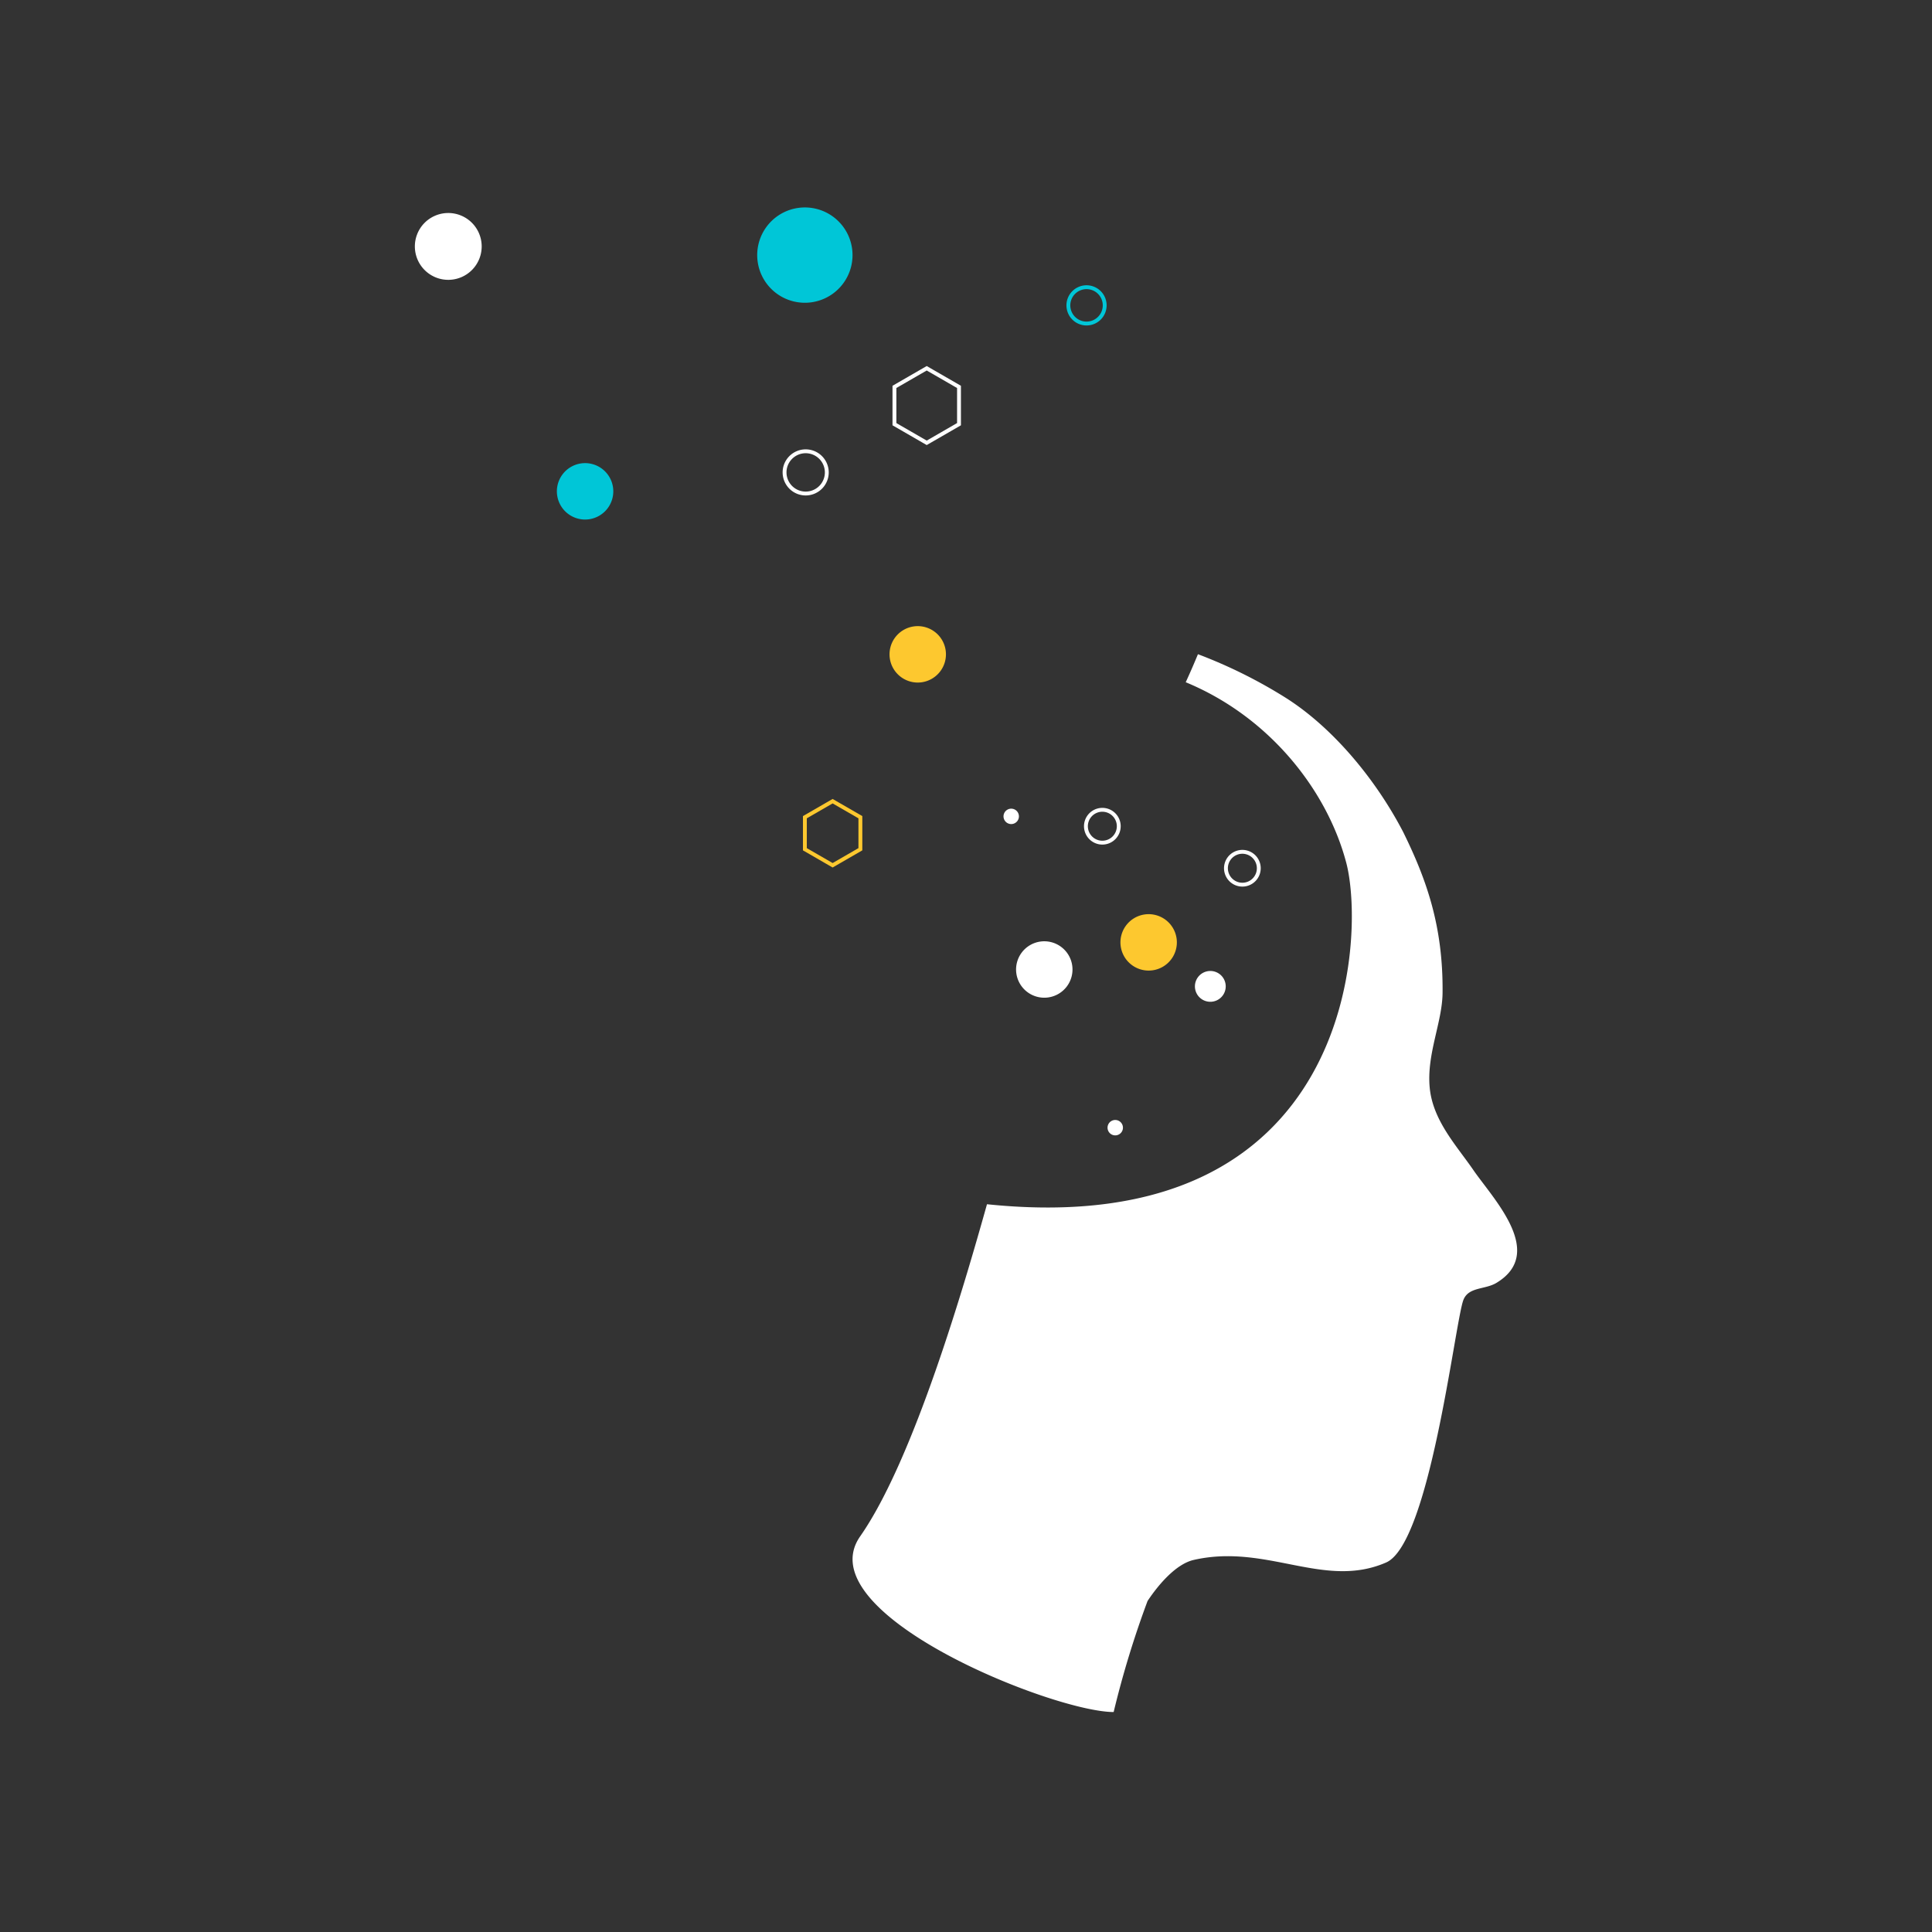 <svg id="Layer_1" data-name="Layer 1" xmlns="http://www.w3.org/2000/svg" viewBox="0 0 500 500"><rect x="0" y="0" width="500" height="500" fill="#333333" stroke="none"/><defs><style>.cls-1{fill:#fff;}.cls-2,.cls-3,.cls-6,.cls-7{fill:none;}.cls-2{stroke:#00c6d7;}.cls-2,.cls-3{stroke-miterlimit:10;}.cls-3,.cls-7{stroke:#fff;}.cls-4{fill:#fdc82f;}.cls-5{fill:#00c6d7;}.cls-6{stroke:#fdc82f;}</style></defs><path class="cls-1" d="M381.3,302.8c-4.318-6.28-10.454-12.759-11.286-21.245-.854-8.706,3.238-16.931,3.32-24.561.189-17.456-4.276-29.633-10.193-41.672-7.164-13.755-18.225-26.993-30.3-34.673a127.243,127.243,0,0,0-22.812-11.341c-1.015,2.455-2.071,4.887-3.165,7.254,21.719,8.958,36.657,28.056,41.563,46.787s2.229,98.191-92.995,88.307c-5.757,20.5-18.9,66.031-32.819,85.947s49.939,45.47,65.6,45.47a248.04,248.04,0,0,1,8.776-28.744c2.905-4.361,7.408-9.585,11.949-10.621,18.9-4.317,33.749,7.652,49.79.663,11.228-4.894,17.676-60.958,19.916-67.714,1.228-3.7,5.594-2.817,8.629-4.647,12.886-7.765-.844-21.749-5.974-29.21"/><path class="cls-2" d="M279.484,83.406a4.7,4.7,0,1,1,6.088-2.666A4.7,4.7,0,0,1,279.484,83.406Z"/><path class="cls-1" d="M107.956,60.629a8.648,8.648,0,1,1,4.908,11.2,8.65,8.65,0,0,1-4.908-11.195"/><path class="cls-1" d="M309.517,253.825a3.986,3.986,0,1,1,2.262,5.161,3.987,3.987,0,0,1-2.262-5.161"/><path class="cls-3" d="M286.829,209.868a4.249,4.249,0,1,1-5.5,2.41A4.249,4.249,0,0,1,286.829,209.868Z"/><path class="cls-3" d="M323.068,220.742a4.249,4.249,0,1,1-5.5,2.41A4.249,4.249,0,0,1,323.068,220.742Z"/><path class="cls-4" d="M230.289,170.418a7.3,7.3,0,1,1,8.291,6.146,7.3,7.3,0,0,1-8.291-6.146"/><path class="cls-4" d="M290.05,244.961a7.3,7.3,0,1,1,8.291,6.146,7.3,7.3,0,0,1-8.291-6.146"/><path class="cls-1" d="M263.04,251.98a7.3,7.3,0,1,1,8.291,6.146,7.3,7.3,0,0,1-8.291-6.146"/><path class="cls-5" d="M196.1,67.837a12.334,12.334,0,1,1,14.008,10.384A12.331,12.331,0,0,1,196.1,67.837"/><path class="cls-1" d="M261.279,213.223a1.993,1.993,0,1,1,2.371-1.522,1.994,1.994,0,0,1-2.371,1.522"/><path class="cls-1" d="M288.2,293.79a1.993,1.993,0,1,1,2.371-1.523,1.994,1.994,0,0,1-2.371,1.523"/><polygon class="cls-6" points="215.484 207.346 222.666 211.491 222.666 219.785 215.484 223.931 208.303 219.785 208.303 211.491 215.484 207.346"/><path class="cls-3" d="M213.97,122.045a5.465,5.465,0,1,1-5.676-5.248A5.469,5.469,0,0,1,213.97,122.045Z"/><polygon class="cls-7" points="239.833 95.307 248.19 100.129 248.19 109.78 239.833 114.603 231.479 109.78 231.479 100.129 239.833 95.307"/><path class="cls-5" d="M144.2,128.231a7.3,7.3,0,1,1,8.291,6.146,7.3,7.3,0,0,1-8.291-6.146"/></svg>